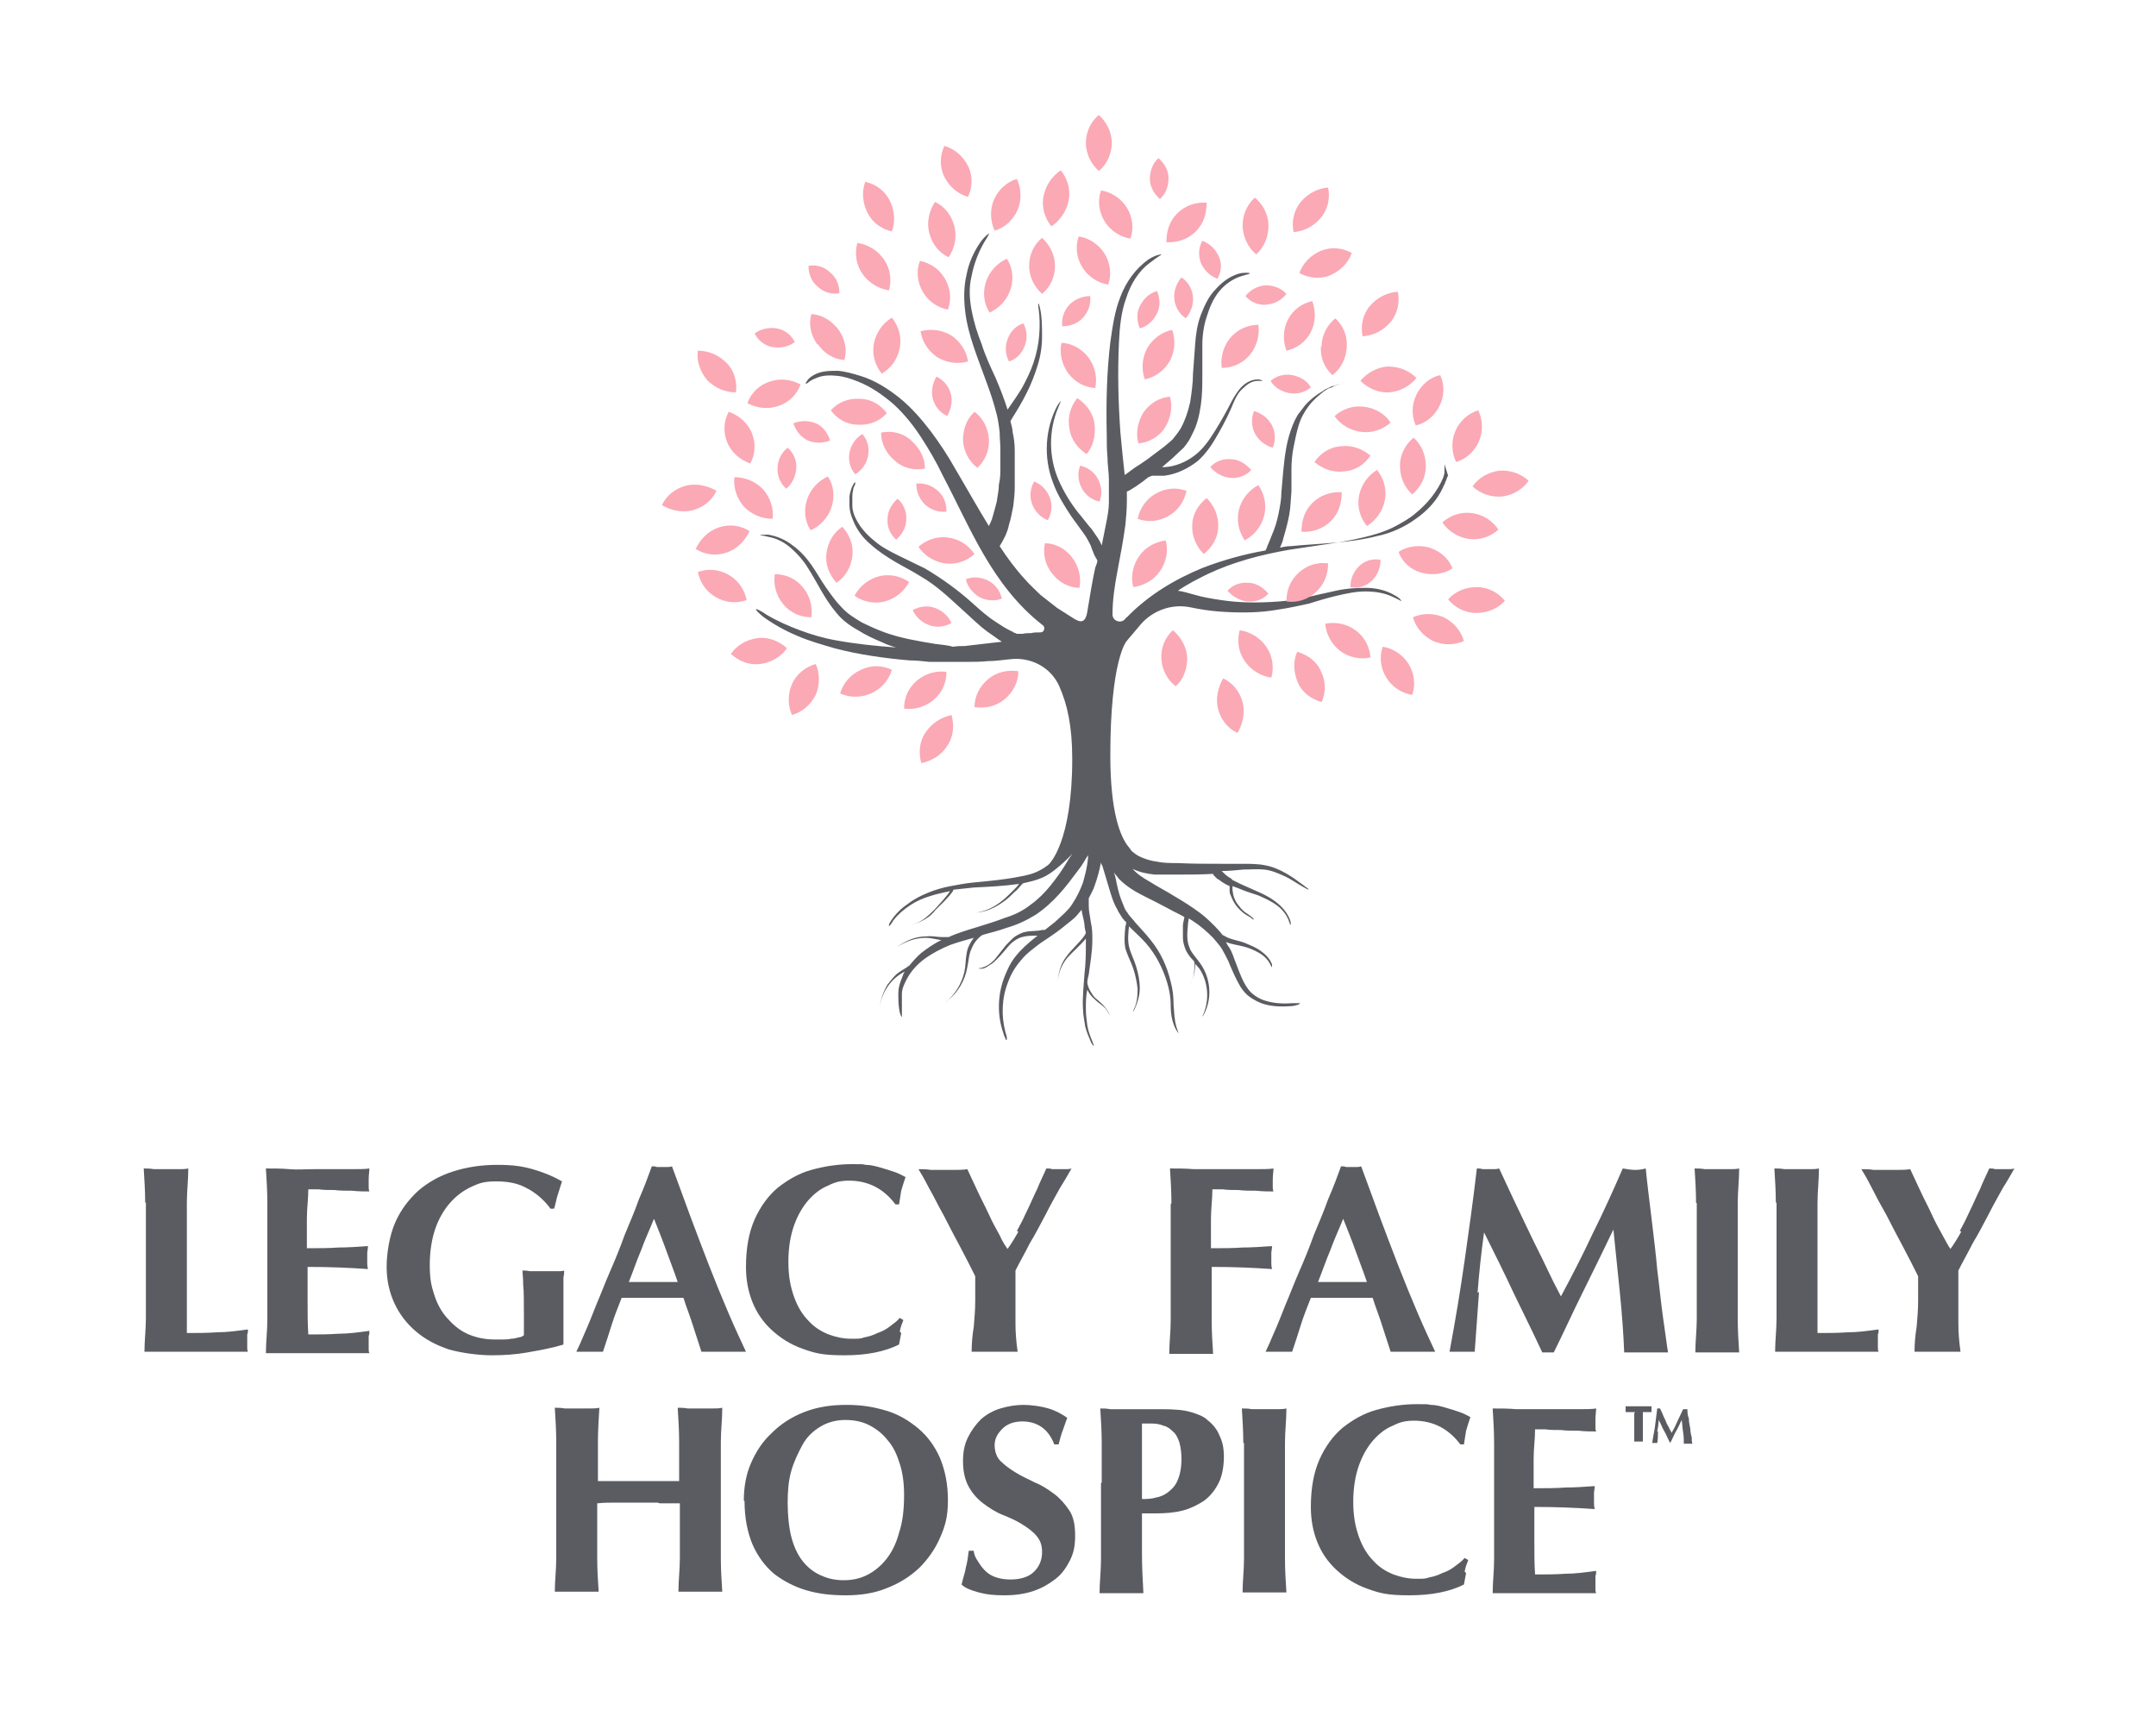 <svg xmlns="http://www.w3.org/2000/svg" id="Layer_1" data-name="Layer 1" viewBox="0 0 300 238"><defs><style>      .cls-1 {        fill: #fba9b5;      }      .cls-1, .cls-2 {        stroke-width: 0px;      }      .cls-2 {        fill: #5a5c61;      }    </style></defs><path class="cls-2" d="M201.5,66.2s-.1.1-.2.4c0,.1-.1.3-.2.5,0,.2-.2.4-.3.7-.8,1.8-2.2,3.3-3.8,4.4-.8.6-1.7,1.1-2.6,1.5-.9.4-1.8.7-2.8.9-3.9,1-7.9,1-12,1.4-.5,0-1,.1-1.5.2.2-.4.4-.9.5-1.4.3-1,.6-2.1.8-3.2.2-1.1.2-2.2.3-3.2,0-1.1,0-2.1,0-3.1,0-1,.1-2.1.3-3.1.2-1,.4-2,.7-3,.3-1,.8-1.9,1.4-2.7.6-.8,1.4-1.5,2.2-2.1.2-.1.4-.3.7-.4.2,0,.5-.2.7-.3.5-.2,1-.3,1.5-.3.1,0,.3,0,.4,0,.1,0,.2,0,.3,0,.2,0,.2,0,.2,0s0,0-.2,0c0,0-.2,0-.3,0-.1,0-.3,0-.4,0-.5,0-1.1.1-1.6.3-.3,0-.5.2-.8.3-.2.1-.5.2-.7.4-.9.5-1.8,1.2-2.5,2-.3.4-.7.9-1,1.3-.3.5-.5.9-.7,1.4-.4,1-.7,2-.9,3.1-.4,2.1-.5,4.3-.7,6.3,0,1-.2,2-.4,3-.2,1-.5,2-.9,2.9-.3.8-.4,1-.7,1.7,0,.2-.2.4-.2.5-2.9.5-5.8,1.3-8.7,2.4-3.9,1.6-7.6,3.8-10.6,6.9-.1,0-.2.2-.3.3-.6.6-1.7.2-1.7-.7h0c0-2,.3-4,.7-6.1.4-2.1.8-4.2,1.1-6.4.1-1.1.2-2.2.2-3.3,0-.5,0-.9,0-1.3.4-.1,1.9-1.1,3-2l.5-.2c0,0,.2,0,.2,0,.4,0,1,0,1.5,0,1.7-.2,3.3-1,4.6-2,.6-.5,1.2-1.2,1.7-1.9.5-.7.9-1.4,1.3-2.1.8-1.4,1.5-2.8,2.1-4.3.3-.7.7-1.4,1.3-1.9.5-.5,1.2-1,2-1,.5,0,.7,0,.7,0,0,0-.2-.2-.7-.2-.8,0-1.6.4-2.2,1-.6.6-1,1.3-1.4,2-.7,1.4-1.5,2.8-2.3,4.1-.8,1.3-1.7,2.6-2.9,3.5-1.2.9-2.6,1.5-4.1,1.6-.1,0-.3,0-.4,0,.5-.4.9-.8,1.4-1.2.5-.5,1.1-1,1.6-1.5.5-.6.9-1.2,1.2-1.9.7-1.3,1-2.7,1.2-4.1.2-1.4.2-2.8.2-4.2,0-1.4,0-2.7,0-4.1,0-1.3.2-2.7.6-3.9.4-1.3.9-2.5,1.7-3.5.8-1,1.9-1.8,3.2-2.2.7-.2,1.2-.3,1.1-.4,0,0-.4-.1-1.2,0-1.4.3-2.6,1.2-3.5,2.2-1,1-1.6,2.3-2.1,3.6-.5,1.3-.7,2.7-.8,4.1-.1,1.4-.2,2.7-.3,4.1,0,1.3-.2,2.7-.4,4-.3,1.3-.7,2.5-1.3,3.6-.3.5-.7,1-1.1,1.5-.4.4-.9.8-1.4,1.2-.5.4-1.1.8-1.6,1.2-.5.4-1.1.8-1.7,1.2-.7.4-1.4,1-2,1.4-.1-1-.2-1.9-.3-2.8-.1-1-.2-2.1-.3-3.1-.3-4.2-.4-8.4-.2-12.6.1-2.1.3-4.2,1-6.1.6-1.9,1.7-3.8,3.4-5,1-.8,1.5-1,1.5-1.1,0,0-.7,0-1.8.7-1.8,1.3-3.1,3.1-3.9,5.2-.8,2-1.1,4.2-1.4,6.3-.5,4.2-.6,8.5-.5,12.8,0,1.1,0,2.1.1,3.2,0,1.1.2,2.1.2,3.2,0,1,0,2.1,0,3.1,0,1-.2,2-.4,3-.2,1-.4,2-.6,3h0c-.2-.5-.5-1-.8-1.4-.3-.4-.5-.8-.8-1.1-.6-.7-1.1-1.4-1.7-2.1-1.1-1.4-2-2.9-2.7-4.5-1.4-3.2-1.4-7,0-10.2.2-.5.3-.7.3-.8,0,0-.2.2-.5.7-1.7,3.2-1.9,7.2-.6,10.6.6,1.7,1.6,3.3,2.6,4.8.5.7,1.1,1.5,1.6,2.2.3.4.5.7.7,1.1.2.4.4.7.5,1.1.2.5.4,1.1.7,1.5,0,0,0,.1.1.2,0,.3-.2.7-.3,1-.3,1.3-.8,4.2-1.1,6.1s-1.2,1.4-2,.9-1.7-1.1-2.2-1.4c-.8-.6-1.5-1.2-2.3-1.8-.7-.7-1.4-1.3-2.1-2.1-1.3-1.4-2.5-3-3.6-4.7.5-.8,1.1-1.9,1.3-3,.3-.9.4-1.7.6-2.6.1-.9.2-1.7.2-2.6,0-.9,0-1.7,0-2.6,0-.8,0-1.7,0-2.5,0-.9-.1-1.7-.3-2.6,0-.5-.2-1-.3-1.5.1-.2.2-.3.3-.5.7-1.1,1.4-2.3,2-3.5.6-1.2,1.1-2.5,1.5-3.8.4-1.3.6-2.6.6-4,0-1.3,0-2.7-.3-4-.2-.8-.3-.7-.2,0,.2,1.3.2,2.6.1,3.9-.1,1.3-.4,2.6-.8,3.8-.4,1.2-1,2.4-1.6,3.5-.6,1-1.3,2-2,3-.5-1.6-1.1-3.1-1.7-4.5-.7-1.5-1.4-3-1.9-4.6-.6-1.5-1.1-3.1-1.4-4.7-.3-1.6-.4-3.2,0-4.8.3-1.6.9-3.2,1.7-4.6.5-.8.8-1.3.7-1.3,0,0-.5.3-1.1,1.1-1,1.4-1.7,3-2,4.6-.4,1.7-.4,3.4-.2,5.1.4,3.4,1.8,6.6,2.9,9.7.6,1.6,1.1,3.1,1.5,4.7.2.8.3,1.6.4,2.4,0,.8.1,1.6.1,2.4,0,.8,0,1.6,0,2.5,0,.8,0,1.6-.2,2.4,0,.8-.2,1.6-.3,2.4-.2.8-.4,1.5-.6,2.2-.1.4-.3.8-.5,1.2-1.6-2.6-3.1-5.3-4.7-8-1-1.8-2.2-3.6-3.4-5.2-1.3-1.7-2.7-3.3-4.3-4.6-1.6-1.3-3.5-2.5-5.5-3.1-1-.3-2-.6-3.1-.7-1.1,0-2.2,0-3.2.5-.6.3-.9.6-1.1.9-.2.3-.2.4-.2.4,0,0,.2,0,.4-.2.2-.2.6-.4,1.1-.6.9-.4,1.9-.4,2.9-.3,1,.1,1.9.4,2.9.8,1.8.7,3.5,1.9,5,3.2,1.5,1.4,2.7,2.9,3.8,4.6,1.1,1.7,2.1,3.4,3,5.3,1.9,3.6,3.6,7.4,5.7,11,2.1,3.6,4.7,7.1,8.2,9.8,0,0,0,0,0,0,.4.3.2,1-.3,1s-1,0-1.3.1c-.4,0-.8,0-1.2.1-.2,0-.4,0-.5,0,0,0-.2,0-.2,0,0,0,0,0,0,0h0s0,0,0,0h-.1s-.2-.1-.2-.1c-.1,0-.3-.1-.4-.2-.3-.1-.6-.3-.8-.4-.6-.3-1.1-.7-1.6-1-1.1-.7-2.1-1.6-3.1-2.5-1-.9-2.1-1.8-3.2-2.6-1.1-.8-2.3-1.6-3.5-2.3-1.2-.6-2.5-1.2-3.7-1.8-1.2-.6-2.4-1.2-3.4-2.1-1-.8-1.9-1.8-2.5-3-.3-.6-.5-1.2-.5-1.9,0-.3,0-.7,0-1,0-.3,0-.7.1-1,0-.4.2-.7.3-.9,0-.2,0-.3,0-.3,0,0-.1,0-.2.2-.1.2-.3.5-.4.9-.1.3-.2.7-.2,1,0,.4,0,.7,0,1.1,0,.7.2,1.4.5,2.1.5,1.3,1.4,2.5,2.5,3.4,1,.9,2.2,1.7,3.4,2.4,1.2.7,2.4,1.3,3.5,2,2.3,1.3,4.2,3.2,6.2,5,1,.9,2,1.9,3.1,2.7.6.4,1.1.8,1.7,1.2,0,0,.2.1.3.2-.9.1-1.7.2-2.6.3-.9.1-1.7.2-2.6.3-.5,0-1,0-1.6.1-.6-.2-1.7-.3-2.5-.4-2.4-.4-4.8-.8-7-1.6-1.1-.4-2.2-.9-3.2-1.4-1-.6-2-1.2-2.8-2.1-.8-.8-1.5-1.8-2.2-2.8-.7-1-1.3-2.1-2-3.1-.7-1-1.6-2-2.6-2.7-1-.8-2.2-1.3-3.4-1.5-.7,0-1.1,0-1.1.1,0,0,.4,0,1.1.2,1.2.2,2.3.8,3.2,1.6.9.8,1.7,1.7,2.3,2.7,1.3,2,2.3,4.3,4,6.3.8,1,1.9,1.8,3,2.4,1.1.7,2.2,1.2,3.4,1.7.6.3,1.2.5,1.9.7-2.8-.2-5.7-.5-8.4-1-1.7-.3-3.4-.8-5-1.4-1.6-.6-3.2-1.3-4.7-2.2-.4-.3-.8-.5-1-.6-.2-.1-.4-.2-.4-.1,0,0,0,.1.2.3.2.2.5.5.9.8,1.4,1,3,1.9,4.7,2.6,1.6.7,3.4,1.2,5.1,1.7,3.4.9,7,1.4,10.5,1.7.9,0,1.8.1,2.7.2.9,0,1.8,0,2.7,0,.9,0,1.8,0,2.7,0,.9,0,1.8,0,2.7-.1,1.2,0,2.3-.2,3.5-.3,2.8-.2,5.4,1.3,6.5,3.8s1.8,5.5,1.8,10.1c0,11.5-3.1,14.6-3.4,14.8-.4.3-.7.5-1.1.7-.9.5-1.8.7-2.9.9-2,.4-4.2.6-6.3.8-1.1.1-2.1.3-3.2.5-1.1.2-2.1.5-3.1.9-1,.4-2,.9-2.9,1.6-.9.6-1.7,1.4-2.3,2.3-.2.3-.3.5-.3.6,0,.1,0,.2,0,.2,0,0,0,0,.2-.2.1-.1.2-.3.4-.6.6-.8,1.4-1.5,2.3-2.1.9-.6,1.8-1,2.8-1.3.9-.3,1.9-.5,2.8-.7-.6.9-1.4,1.7-2.1,2.5-.4.4-.8.8-1.3,1.2-.5.4-1,.7-1.5.8-.3,0-.3.1,0,0,.6-.1,1.1-.4,1.6-.7.5-.3.9-.7,1.3-1.2.8-.8,1.7-1.6,2.4-2.6,0,0,0-.1.1-.2.9-.1,1.8-.2,2.8-.3,2.1-.1,4.2-.2,6.3-.5-.2.3-.5.6-.8.9-.5.5-1,1-1.5,1.4-1.1.9-2.3,1.5-3.7,1.7-.4,0-.4,0,0,0,1.4-.1,2.7-.7,3.8-1.5.6-.4,1.1-.9,1.6-1.4.3-.2.5-.5.7-.7.2-.2.3-.4.5-.5.9-.2,1.8-.4,2.7-.8,1.1-.5,2-1.3,2.8-2,.4-.4.9-.8,1.3-1.3-.2.4-.5.7-.7,1.1-.7,1.2-1.5,2.3-2.3,3.3-.8,1-1.8,2-2.8,2.7-1,.8-2.2,1.4-3.5,1.8-1.3.5-2.6.9-3.9,1.3-1.3.4-2.7.8-4,1.4,0,0,0,0,0,0-.3,0-.6,0-.9,0-.7,0-1.4-.2-2.2-.1-1.5,0-2.9.6-4.1,1.5-.3.3-.3.3,0,0,1.2-.8,2.6-1.3,4-1.3.7,0,1.4.2,2.1.3,0,0,0,0,.1,0-1,.5-1.9,1.1-2.8,1.8-.6.5-1.2,1.2-1.7,1.8-.1,0-.2.1-.3.2-.5.3-1,.6-1.5,1-.4.4-.8.9-1.2,1.4-.6,1-1,2.2-1.1,3.4,0,.4,0,.3,0,0,.2-2.2,1.5-4.2,3.5-5.2-.2.3-.3.6-.4.9-.3.7-.5,1.4-.5,2.1,0,.7,0,1.4.1,2.1.1.8.3,1.2.4,1.2,0,0,0-.4,0-1.2,0-.7,0-1.4,0-2,0-.7.3-1.3.6-1.9.6-1.2,1.5-2.2,2.6-3,1.1-.8,2.3-1.4,3.5-1.9,1.1-.4,2.2-.7,3.3-1-.3.4-.6.9-.8,1.4-.3.9-.3,1.8-.4,2.7-.2,1.7-1.1,3.4-2.4,4.6-.4.3-.4.4,0,0,1.4-1.1,2.4-2.8,2.7-4.6.2-.9.2-1.8.6-2.6.3-.8.9-1.5,1.5-1.9,1.1-.3,2.3-.6,3.4-1,1.4-.4,2.7-1,4-1.8,1.2-.8,2.3-1.8,3.3-2.9,1-1.1,1.8-2.2,2.7-3.4.5-.6.9-1.4,1.3-2,0,.1,0,.3,0,.4-.1,1.2-.4,2.3-.7,3.4-.4,1.1-.9,2.1-1.5,3-.3.5-.7.9-1.1,1.3-.4.4-.9.8-1.3,1.2-.5.4-.9.7-1.4,1.1h0s-.1,0-.3,0c-.2,0-.4.1-.6.1-.8.1-1.6,0-2.5.4-.4.2-.8.4-1.1.7-.3.3-.6.6-.9.9-.5.6-1,1.3-1.5,1.9-.5.6-1.2,1.1-2,1.3-.2,0-.3,0-.3.1,0,0,.1,0,.4,0,.4,0,.8-.3,1.1-.5.4-.2.7-.5,1-.8.6-.6,1.1-1.2,1.6-1.8.5-.6,1.2-1.1,1.9-1.3.7-.2,1.4-.2,2.2-.2-.1,0-.2.2-.4.3-1,.8-1.9,1.6-2.7,2.6-.8,1-1.3,2.2-1.7,3.3-.8,2.4-.8,5,0,7.3.1.4.2.6.3.8,0,.2.1.2.2.2,0,0,0-.1,0-.3,0-.2-.1-.4-.2-.8-.6-2.3-.5-4.8.4-7,.4-1.1,1-2.1,1.8-3,.7-.9,1.7-1.6,2.6-2.3,1-.7,2-1.3,3-2.1.5-.4,1-.8,1.5-1.2.5-.4.9-.9,1.3-1.4,0,0,0,0,0,0,.1.7.3,1.3.4,2,0,.4.1.8.2,1.2-.1.2,0,.1-.2.4-.7,1-1.7,1.8-2.5,2.9-.8,1-1.2,2.4-1.2,3.7,0,.4,0,.4,0,0,0-1.3.5-2.5,1.3-3.5.8-.9,1.8-1.7,2.6-2.7,0,.1,0,.2,0,.3,0,1.5,0,3.1-.2,4.7-.1,1.6-.3,3.2-.2,4.8,0,.8.2,1.6.3,2.4.2.8.5,1.5.8,2.2.2.4.4.6.4.6,0,0,0-.2-.2-.7-.3-.7-.6-1.5-.7-2.2-.1-.8-.2-1.5-.2-2.3,0-.9,0-1.8.2-2.7.1.3.3.5.4.7.3.4.7.7,1,1,.4.3.8.6,1.1.9.3.4.6.8.6,1.2,0,.3,0,.3,0,0,0-.5-.3-.9-.6-1.3-.3-.4-.7-.7-1-1-.4-.3-.7-.6-.9-1-.3-.4-.5-.9-.6-1.4h0c0-.4.1-.8.2-1.2.2-1.6.5-3.1.5-4.8,0-.8,0-1.6-.2-2.4-.1-.8-.3-1.6-.3-2.3,0-.4,0-.8,0-1.1.3-.6.6-1.1.8-1.7.4-1.1.7-2.2.9-3.3,0,.2.1.3.2.5.3,1,.6,2,.9,3,.3,1,.6,2.1,1.2,3.1.1.3.3.5.4.7.1.2.3.5.5.7,0,.1.2.2.3.3,0,.2,0,.4-.1.6-.1,1-.2,2.1,0,3.1.3,1,.8,1.9,1.1,2.8.3.9.5,1.9.6,2.8,0,1-.1,2-.5,2.8-.2.5-.2.6.1,0,.4-.9.7-1.9.7-2.9,0-1-.2-2-.5-3-.3-1-.8-1.9-1-2.8-.2-.9-.1-1.9,0-2.8,0,0,0,0,0,0,0,0,.1.1.2.2.8.8,1.5,1.4,2.2,2.2,1.3,1.5,2.3,3.4,2.9,5.4.3,1,.5,2,.5,3.1,0,1,.1,2.1.6,3.2.3.6.5.8.5.8,0,0-.1-.3-.3-.9-.3-1-.3-2-.4-3.1,0-1.1-.1-2.1-.4-3.2-.5-2.1-1.4-4.1-2.8-5.8-.7-.9-1.4-1.6-2.1-2.4-.3-.4-.7-.8-1-1.2-.1-.2-.3-.4-.4-.6-.1-.2-.2-.4-.3-.7-.4-.9-.7-1.9-.9-2.9-.1-.5-.2-1.1-.4-1.6.2.3.5.6.7.9,1.1,1.1,2.3,1.8,3.5,2.4,1.2.6,2.4,1.2,3.5,1.8.7.4,1.4.7,2.1,1.1,0,.3-.2.8-.2,1.2,0,.6,0,1.2,0,1.7,0,.6.2,1.2.4,1.7.3.6.6,1,1,1.4,0,0,.2.2.2.3,0,1.1,0,2.2-.6,3.2,0,.2,0,.2,0,0,.5-.9.7-1.9.7-3,.2.2.4.5.6.7,1.2,1.8,1.4,4.2.6,6.2-.3.6-.2.6.1,0,1-2,.9-4.5-.3-6.5-.3-.5-.7-1-1.1-1.5,0,0,0,0,0,0h0c-.3-.4-.6-.8-.7-1.2-.4-.9-.3-2-.2-3.1,0-.3.1-.6.1-.9.2.1.3.2.5.3,1.1.7,2,1.5,2.9,2.4.4.5.8.9,1.2,1.5.3.5.6,1.1.9,1.7.5,1.2,1,2.4,1.7,3.6.4.6.8,1.1,1.4,1.5.6.4,1.2.7,1.8.9,1.3.4,2.7.4,4,.3.8-.1,1.1-.3,1.1-.4,0,0-.4,0-1.2,0-1.3.1-2.6,0-3.8-.4-.6-.2-1.1-.5-1.6-.9-.5-.4-.8-.9-1.1-1.4-.6-1.1-1-2.3-1.5-3.6-.2-.6-.5-1.3-.9-1.8,0-.1-.2-.3-.2-.4.8.3,1.6.4,2.4.6.8.2,1.5.5,2.2.9.7.4,1.3,1,1.6,1.7.1.2.2.3.2.3,0,0,0-.1,0-.4-.3-.8-.9-1.4-1.6-1.9-.7-.5-1.5-.8-2.2-1.1-.8-.3-1.6-.4-2.3-.7-.3-.1-.5-.3-.8-.4,0-.1-.2-.2-.3-.4-.9-1-1.9-2-3-2.8-1.1-.8-2.2-1.5-3.4-2.2-1.1-.7-2.3-1.3-3.4-2-.9-.5-1.8-1.1-2.4-1.8,1,.5,2.1.7,3.1.8,1.1,0,2,0,3.1,0,1.7,0,3.3,0,5-.1,0,0,0,.1.1.2.2.2.4.5.7.6.5.4,1,.7,1.5.9,0,.2,0,.5,0,.7,0,.3.1.5.2.7.2.5.4.9.7,1.3.3.4.7.8,1.1,1.1.4.3.9.5,1.2.8.1,0,.2.1.2.1,0,0,0,0-.1-.2-.4-.4-.8-.6-1.2-.9-.4-.3-.7-.7-1-1.1-.3-.4-.5-.9-.6-1.3,0-.2-.1-.5-.1-.7,0-.2,0-.3,0-.5.3.1.5.2.8.3.9.4,1.9.7,2.8,1,.9.4,1.8.8,2.6,1.4.8.6,1.4,1.4,1.7,2.3.1.3.1.4.2.4,0,0,0-.2,0-.4-.3-1-.9-1.8-1.7-2.5-.8-.7-1.7-1.2-2.6-1.6-.9-.4-1.8-.8-2.7-1.2-.4-.2-.8-.4-1.2-.6,0,0,0-.1,0-.1h0c-.4-.2-.8-.5-1.1-.8,0,0-.2-.2-.3-.3,0,0,0,0,0,0,1,0,2-.1,3-.2,1,0,2-.1,2.9,0,1,.1,1.9.5,2.8.9.9.4,1.7,1,2.6,1.5,1,.6,1.1.5.1-.2-.8-.6-1.6-1.2-2.5-1.7-.9-.5-1.8-.9-2.9-1.1-1-.2-2.1-.2-3.1-.2-1,0-2,0-3,0-2,0-4,0-6-.1-1,0-2,0-2.9-.2-.9-.1-1.8-.4-2.6-.8-.3-.2-.5-.3-.7-.5h0c-.2-.1-.3-.3-.4-.4,0-.1-.2-.2-.2-.3,0,0,0,0,0,0,0,0,0,0-.1-.1,0,0,0,0,0,0-1.1-1.4-2.5-4.7-2.5-12.7,0-13.1,2.2-15.8,2.2-15.8h0s0,0,0,0c.3-.4,1.2-1.4,2.1-2.5,1.7-1.9,4.3-2.8,6.8-2.3s0,0,0,0c1.4.3,2.8.5,4.1.6,2.8.2,5.6.2,8.3-.3,1.4-.2,2.7-.5,4.1-.8,1.3-.4,2.6-.8,3.9-1.1,1.3-.3,2.6-.6,4-.6,1.3,0,2.7.2,3.9.8.7.3,1.1.6,1.1.5,0,0-.2-.4-1-.8-1.2-.7-2.6-1-4-1-1.4,0-2.8.1-4.1.4-1.4.3-2.7.6-4,.9-1.3.3-2.6.5-4,.6-2.7.2-5.4.2-8-.2-1.3-.2-2.6-.4-3.9-.8-.7-.2-1.4-.4-2.1-.5,1.3-.9,2.7-1.6,4.1-2.3,3.6-1.7,7.4-2.7,11.4-3.4,2-.3,4-.6,6-.9,2-.3,4.1-.7,6.1-1.3,1-.3,2-.7,2.9-1.2.9-.5,1.8-1,2.6-1.7,1.6-1.3,3-3,3.8-4.9.1-.3.2-.6.2-.8,0-.2,0-.4,0-.6,0-.3,0-.5,0-.5Z"></path><g><path class="cls-1" d="M131.8,103.8c-.8,1.3-2.2,2.1-3.6,2.4-.4-1.4-.3-3,.6-4.3s2.2-2.1,3.6-2.4c.4,1.4.3,3-.6,4.3"></path><path class="cls-1" d="M139.8,97.3c-1.2,1-2.7,1.3-4.2,1.1,0-1.5.7-2.9,1.9-3.9,1.2-1,2.7-1.3,4.2-1.1,0,1.5-.7,2.9-1.9,3.9"></path><path class="cls-1" d="M121.2,96.5c-1.4.6-3,.6-4.3,0,.4-1.4,1.4-2.6,2.9-3.3s3-.6,4.3,0c-.4,1.4-1.4,2.6-2.9,3.3"></path><path class="cls-1" d="M129.9,97.4c-1.2,1-2.7,1.4-4.1,1.2,0-1.5.6-2.9,1.8-3.9s2.7-1.4,4.1-1.2c0,1.5-.6,2.9-1.8,3.9"></path><path class="cls-1" d="M113.5,96.7c-.7,1.4-1.9,2.4-3.3,2.8-.6-1.3-.6-2.9,0-4.3s1.9-2.4,3.3-2.8c.6,1.3.6,2.9,0,4.3"></path><path class="cls-1" d="M105.8,92.4c-1.6.2-3-.4-4.1-1.4.8-1.2,2.2-2,3.7-2.2s3,.4,4.1,1.4c-.8,1.2-2.2,2-3.7,2.2"></path><path class="cls-1" d="M99.6,83.1c-1.4-.8-2.2-2.1-2.5-3.5,1.4-.5,2.9-.4,4.3.4s2.2,2.1,2.5,3.5c-1.4.5-2.9.4-4.3-.4"></path><path class="cls-1" d="M109,84.1c-1-1.2-1.4-2.7-1.2-4.2,1.5,0,2.9.6,3.9,1.8s1.4,2.7,1.2,4.2c-1.5,0-2.9-.6-3.9-1.8"></path><path class="cls-1" d="M115,77c.2-1.6,1-2.9,2.2-3.7,1,1.1,1.6,2.5,1.4,4.1-.2,1.6-1,2.9-2.2,3.7-1-1.1-1.6-2.5-1.4-4.1"></path><path class="cls-1" d="M122.3,80.2c1.5-.4,3.1,0,4.2.8-.7,1.3-1.9,2.3-3.4,2.7s-3.1,0-4.2-.8c.7-1.3,1.9-2.3,3.4-2.7"></path><path class="cls-1" d="M131.9,74.8c1.6.2,2.9,1.1,3.7,2.3-1.1,1-2.6,1.5-4.1,1.3s-2.9-1.1-3.7-2.3c1.1-1,2.6-1.5,4.1-1.3"></path><path class="cls-1" d="M96.4,71c-1.5.4-3.1,0-4.3-.7.6-1.3,1.8-2.3,3.3-2.7s3.1,0,4.3.7c-.6,1.3-1.8,2.3-3.3,2.7"></path><path class="cls-1" d="M101.1,76.9c-1.5.5-3,.3-4.3-.5.6-1.3,1.7-2.5,3.2-3s3-.3,4.3.5c-.6,1.3-1.7,2.5-3.2,3"></path><path class="cls-1" d="M103.5,70.5c-1-1.2-1.5-2.7-1.3-4.1,1.5,0,2.9.6,4,1.7,1,1.2,1.5,2.7,1.3,4.1-1.5,0-2.9-.6-4-1.7"></path><path class="cls-1" d="M112.3,69.5c.5-1.5,1.6-2.6,2.9-3.2.8,1.2,1,2.8.5,4.3s-1.6,2.6-2.9,3.2c-.8-1.2-1-2.8-.5-4.3"></path><path class="cls-1" d="M98.4,52.9c-1-1.2-1.5-2.7-1.3-4.1,1.5,0,2.9.6,4,1.7s1.5,2.7,1.3,4.1c-1.5,0-2.9-.6-4-1.7"></path><path class="cls-1" d="M108.3,56.5c-1.5.5-3,.3-4.3-.4.5-1.4,1.6-2.5,3.1-3s3-.3,4.3.4c-.5,1.4-1.6,2.5-3.1,3"></path><path class="cls-1" d="M119.4,59.1c-1.6,0-2.9-.8-3.8-2,1-1.1,2.4-1.7,4-1.6,1.6,0,2.9.8,3.8,2-1,1.1-2.4,1.7-4,1.6"></path><path class="cls-1" d="M124.5,64.1c-1.2-1-1.9-2.4-1.9-3.9,1.4-.3,3,0,4.2,1.1s1.9,2.4,1.9,3.9c-1.4.3-3,0-4.2-1.1"></path><path class="cls-1" d="M121.6,47.8c.3-1.5,1.2-2.8,2.5-3.6.9,1.1,1.4,2.6,1.1,4.2s-1.2,2.8-2.5,3.6c-.9-1.1-1.4-2.6-1.1-4.2"></path><path class="cls-1" d="M130.4,49.7c-1.3-.9-2.1-2.2-2.3-3.6,1.4-.4,3-.2,4.3.6,1.3.9,2.1,2.2,2.3,3.6-1.4.4-3,.2-4.3-.6"></path><path class="cls-1" d="M120,38.1c-.9-1.3-1.1-2.9-.7-4.3,1.4.2,2.8,1,3.7,2.3s1.1,2.9.7,4.3c-1.4-.2-2.8-1-3.7-2.3"></path><path class="cls-1" d="M120.7,29.6c-.7-1.4-.8-3-.3-4.3,1.4.3,2.7,1.2,3.4,2.6s.8,3,.3,4.3c-1.4-.3-2.7-1.2-3.4-2.6"></path><path class="cls-1" d="M131.4,24.6c-.7-1.4-.6-3,0-4.3,1.4.4,2.6,1.4,3.3,2.8s.6,3,0,4.3c-1.4-.4-2.6-1.4-3.3-2.8"></path><path class="cls-1" d="M129.3,32.4c-.4-1.5,0-3.1.8-4.3,1.3.6,2.3,1.8,2.7,3.4s0,3.1-.8,4.3c-1.3-.6-2.3-1.8-2.7-3.4"></path><path class="cls-1" d="M128.4,40.6c-.8-1.4-.9-2.9-.4-4.3,1.4.3,2.7,1.1,3.5,2.5.8,1.4.9,2.9.4,4.3-1.4-.3-2.7-1.1-3.5-2.5"></path><path class="cls-1" d="M138.3,27.8c.6-1.4,1.8-2.5,3.2-2.9.6,1.3.7,2.9.1,4.3s-1.8,2.5-3.2,2.9c-.6-1.3-.7-2.9-.1-4.3"></path><path class="cls-1" d="M145.2,27.3c.3-1.5,1.2-2.8,2.4-3.6.9,1.1,1.4,2.6,1.1,4.2-.3,1.5-1.2,2.8-2.4,3.6-.9-1.1-1.4-2.6-1.1-4.2"></path><path class="cls-1" d="M151.1,19.9c0-1.6.7-3,1.8-3.9,1.1,1,1.8,2.4,1.8,3.9s-.7,3-1.8,3.9c-1.1-1-1.8-2.4-1.8-3.9"></path><path class="cls-1" d="M153.7,30.8c-.8-1.3-1-2.9-.5-4.3,1.4.2,2.8,1.1,3.6,2.4.8,1.3,1,2.9.5,4.3-1.4-.2-2.8-1.1-3.6-2.4"></path><path class="cls-1" d="M163.8,29.7c1.1-1.1,2.6-1.6,4.1-1.5,0,1.5-.4,2.9-1.5,4s-2.6,1.6-4.1,1.5c0-1.5.4-2.9,1.5-4"></path><path class="cls-1" d="M150.6,37.2c-.8-1.3-1-2.9-.5-4.3,1.4.2,2.8,1.1,3.6,2.4.8,1.3,1,2.9.5,4.3-1.4-.2-2.8-1.1-3.6-2.4"></path><path class="cls-1" d="M148.6,51.9c-.9-1.3-1.2-2.8-.9-4.2,1.5.1,2.8.8,3.8,2.1.9,1.3,1.2,2.8.9,4.2-1.5-.1-2.8-.8-3.8-2.1"></path><path class="cls-1" d="M159.1,57.4c.9-1.3,2.3-2.1,3.7-2.2.4,1.4.1,3-.7,4.3s-2.3,2.1-3.7,2.2c-.4-1.4-.1-3,.7-4.3"></path><path class="cls-1" d="M159.6,48.5c.8-1.4,2.1-2.3,3.5-2.6.5,1.4.4,2.9-.3,4.3-.8,1.4-2.1,2.3-3.5,2.6-.5-1.4-.4-2.9.3-4.3"></path><path class="cls-1" d="M172.9,31.5c0-1.6.6-3,1.7-4,1.1.9,1.9,2.3,1.9,3.9s-.6,3-1.7,4c-1.1-.9-1.8-2.3-1.9-3.9"></path><path class="cls-1" d="M181,28.1c1-1.2,2.4-1.9,3.8-2,.3,1.4,0,3-1,4.2s-2.4,1.9-3.8,2c-.3-1.4,0-3,1-4.2"></path><path class="cls-1" d="M183.8,34.9c1.5-.6,3-.4,4.3.3-.5,1.4-1.6,2.5-3,3.1s-3,.4-4.3-.3c.5-1.4,1.6-2.5,3-3.1"></path><path class="cls-1" d="M171.2,47c1-1.2,2.5-1.8,3.9-1.8.2,1.4-.2,3-1.2,4.2-1,1.2-2.5,1.8-3.9,1.8-.2-1.4.2-3,1.2-4.2"></path><path class="cls-1" d="M179.2,44.5c.7-1.4,2-2.3,3.4-2.6.5,1.4.5,2.9-.2,4.3s-2,2.3-3.4,2.6c-.5-1.4-.5-2.9.2-4.3"></path><path class="cls-1" d="M183.9,48.2c0-1.6.8-3,1.9-3.9,1.1,1,1.7,2.4,1.6,4s-.8,3-2,3.9c-1.1-1-1.7-2.4-1.6-4"></path><path class="cls-1" d="M190.6,42.6c1-1.2,2.4-1.9,3.9-2,.3,1.4,0,3-1,4.2s-2.4,1.9-3.9,2c-.3-1.4,0-3,1-4.2"></path><path class="cls-1" d="M193.1,51c1.6,0,3,.6,4,1.6-.9,1.1-2.3,1.9-3.8,2s-3-.6-4-1.6c.9-1.1,2.3-1.9,3.8-2"></path><path class="cls-1" d="M197.1,54.9c.7-1.4,1.9-2.4,3.3-2.7.6,1.3.6,2.9-.1,4.3s-1.9,2.4-3.3,2.7c-.6-1.3-.6-2.9.1-4.3"></path><path class="cls-1" d="M189.8,56.6c1.6.2,2.9,1,3.7,2.2-1.1,1-2.6,1.5-4.1,1.3s-2.9-1-3.7-2.2c1.1-1,2.6-1.5,4.1-1.3"></path><path class="cls-1" d="M186.6,62.1c1.6-.2,3,.4,4.1,1.3-.8,1.2-2.1,2.1-3.7,2.2-1.6.2-3-.4-4.1-1.3.8-1.2,2.1-2.1,3.7-2.2"></path><path class="cls-1" d="M182.6,70c1.1-1.1,2.6-1.6,4.1-1.5,0,1.5-.4,2.9-1.5,4-1.1,1.1-2.6,1.6-4.1,1.5,0-1.5.4-2.9,1.5-4"></path><path class="cls-1" d="M189.1,69c.3-1.5,1.2-2.8,2.5-3.6.9,1.1,1.4,2.6,1.1,4.2-.3,1.5-1.2,2.8-2.5,3.6-.9-1.1-1.4-2.6-1.1-4.2"></path><path class="cls-1" d="M194.8,64.8c0-1.6.8-3,1.9-3.9,1.1,1,1.7,2.4,1.7,4,0,1.6-.8,3-1.9,3.9-1.1-1-1.7-2.4-1.7-4"></path><path class="cls-1" d="M202.5,60c.6-1.4,1.8-2.5,3.2-2.9.6,1.3.7,2.9.1,4.3-.6,1.4-1.8,2.5-3.2,2.9-.6-1.3-.7-2.9-.1-4.3"></path><path class="cls-1" d="M208.6,65.5c1.6-.1,3,.4,4.1,1.4-.8,1.2-2.2,2-3.7,2.2-1.6.1-3-.4-4.1-1.4.8-1.2,2.2-2,3.7-2.2"></path><path class="cls-1" d="M204.8,71.4c1.6.2,2.9,1.1,3.7,2.3-1.1,1-2.6,1.5-4.1,1.3s-2.9-1.1-3.7-2.3c1.1-1,2.6-1.5,4.1-1.3"></path><path class="cls-1" d="M198.9,76.2c1.5.5,2.7,1.5,3.2,2.9-1.2.8-2.8,1-4.3.6s-2.7-1.5-3.2-2.9c1.2-.8,2.8-1,4.3-.6"></path><path class="cls-1" d="M205.5,81.7c1.6,0,3,.8,3.9,1.9-1,1.1-2.4,1.7-4,1.7-1.6,0-3-.8-3.9-1.9,1-1.1,2.4-1.7,4-1.7"></path><path class="cls-1" d="M200.9,85.9c1.4.7,2.4,1.9,2.8,3.3-1.3.6-2.9.6-4.3,0-1.4-.7-2.4-1.9-2.8-3.3,1.3-.6,2.9-.6,4.3,0"></path><path class="cls-1" d="M196,92.4c.8,1.3,1,2.9.5,4.3-1.4-.2-2.8-1.1-3.6-2.4-.8-1.3-1-2.9-.5-4.3,1.4.2,2.8,1.1,3.6,2.4"></path><path class="cls-1" d="M188.6,87.7c1.3.9,2,2.4,2.1,3.8-1.4.3-3,0-4.2-.9s-2-2.4-2.1-3.8c1.4-.3,3,0,4.2.9"></path><path class="cls-1" d="M183.8,93.4c.7,1.4.7,3,.1,4.3-1.4-.4-2.7-1.3-3.3-2.7s-.7-3-.1-4.3c1.4.4,2.7,1.3,3.3,2.7"></path><path class="cls-1" d="M176.2,90c.9,1.3,1.1,2.9.7,4.3-1.4-.2-2.8-1-3.7-2.3s-1.1-2.9-.7-4.3c1.4.2,2.8,1,3.7,2.3"></path><path class="cls-1" d="M172.9,97.7c.4,1.5,0,3.1-.7,4.3-1.3-.6-2.3-1.8-2.7-3.3-.4-1.5,0-3.1.7-4.3,1.3.6,2.3,1.8,2.7,3.3"></path><path class="cls-1" d="M165.2,91.5c0,1.6-.5,3-1.6,4-1.2-.9-1.9-2.3-2-3.8s.5-3,1.6-4c1.1.9,1.9,2.3,2,3.8"></path><path class="cls-1" d="M161.4,79.5c-.9,1.3-2.3,2-3.7,2.2-.4-1.4-.1-3,.8-4.3s2.3-2,3.7-2.2c.4,1.4.1,3-.8,4.3"></path><path class="cls-1" d="M162.6,71.8c-1.4.8-2.9.9-4.3.4.3-1.4,1.1-2.7,2.5-3.5,1.4-.8,2.9-.9,4.3-.4-.3,1.4-1.1,2.7-2.5,3.5"></path><path class="cls-1" d="M175.9,71.8c-.4,1.5-1.4,2.7-2.7,3.4-.8-1.2-1.2-2.7-.8-4.3.4-1.5,1.4-2.7,2.7-3.4.8,1.2,1.2,2.7.8,4.3"></path><path class="cls-1" d="M183.1,82.4c-1.2,1.1-2.7,1.5-4.1,1.3,0-1.5.5-2.9,1.7-4s2.7-1.5,4.1-1.3c0,1.5-.5,2.9-1.7,4"></path><path class="cls-1" d="M169.5,73.3c0,1.6-.9,2.9-2,3.8-1-1-1.7-2.5-1.6-4,0-1.6.9-2.9,2-3.8,1,1,1.7,2.5,1.6,4"></path><path class="cls-1" d="M148.8,59.6c-.3-1.6.2-3.1,1.1-4.2,1.2.8,2.2,2,2.4,3.6s-.2,3.1-1.1,4.2c-1.2-.8-2.2-2-2.4-3.6"></path><path class="cls-1" d="M146.4,79.8c-1-1.2-1.3-2.8-1-4.2,1.5,0,2.9.8,3.8,2s1.3,2.8,1,4.2c-1.5,0-2.9-.8-3.8-2"></path><path class="cls-1" d="M137.2,39.2c.5-1.5,1.6-2.6,2.9-3.2.8,1.2,1,2.8.5,4.3-.5,1.5-1.6,2.6-2.9,3.2-.8-1.2-1-2.8-.5-4.3"></path><path class="cls-1" d="M143.2,37c0-1.6.7-3,1.8-3.9,1.1,1,1.8,2.4,1.8,3.9,0,1.6-.7,3-1.8,3.9-1.1-1-1.8-2.4-1.8-3.9"></path><path class="cls-1" d="M134,61.3c0-1.6.5-3,1.6-4,1.2.9,1.9,2.3,2,3.8s-.5,3-1.6,4c-1.2-.9-1.9-2.3-2-3.8"></path><path class="cls-1" d="M113.7,47.9c-.9-1.3-1.2-2.8-.8-4.2,1.5.1,2.8.9,3.8,2.2.9,1.3,1.2,2.8.8,4.2-1.5-.1-2.8-.9-3.7-2.2"></path><path class="cls-1" d="M107.5,48.3c-1.1-.2-2-.9-2.5-1.9.8-.6,2-.9,3.1-.7,1.1.2,2,.9,2.5,1.9-.8.6-1.9.9-3.1.7"></path><path class="cls-1" d="M113.8,39.9c-.9-.7-1.3-1.8-1.3-2.9,1-.2,2.2.1,3,.9.9.7,1.3,1.8,1.3,2.9-1,.2-2.2-.1-3-.9"></path><path class="cls-1" d="M129.8,55.5c-.3-1.1,0-2.2.5-3.1,1,.5,1.7,1.3,2,2.4.3,1.1,0,2.2-.5,3.1-1-.5-1.7-1.3-2-2.4"></path><path class="cls-1" d="M140.2,47.2c.4-1.1,1.2-1.9,2.2-2.2.5.9.6,2.1.2,3.1-.4,1.1-1.2,1.9-2.2,2.2-.5-.9-.6-2.1-.2-3.1"></path><path class="cls-1" d="M148.8,42.4c.8-.8,1.9-1.2,2.9-1.2.1,1.1-.2,2.1-1,3s-1.9,1.2-2.9,1.2c-.1-1.1.2-2.1,1-3"></path><path class="cls-1" d="M158.6,42.6c.5-1,1.3-1.8,2.4-2.1.4,1,.5,2.1,0,3.1s-1.3,1.8-2.4,2.1c-.4-1-.5-2.1,0-3.1"></path><path class="cls-1" d="M163.4,41.6c-.1-1.1.3-2.2,1-3,.9.6,1.5,1.6,1.6,2.7.1,1.1-.3,2.2-1,3-.9-.6-1.5-1.6-1.6-2.7"></path><path class="cls-1" d="M167.1,36.6c-.4-1.1-.3-2.2.2-3.1,1,.4,1.8,1.1,2.3,2.2s.3,2.2-.2,3.1c-1-.4-1.8-1.1-2.3-2.2"></path><path class="cls-1" d="M160,24.9c0-1.1.4-2.2,1.2-2.9.8.7,1.4,1.7,1.4,2.8,0,1.1-.4,2.2-1.2,2.9-.8-.7-1.4-1.7-1.4-2.8"></path><path class="cls-1" d="M150.5,67.9c-.5-1-.6-2.1-.2-3.1,1,.2,2,.9,2.5,1.9s.6,2.1.2,3.1c-1-.2-2-.9-2.5-1.9"></path><path class="cls-1" d="M143.6,70.1c-.4-1.1-.2-2.2.3-3.1,1,.4,1.8,1.2,2.2,2.3.4,1.1.2,2.2-.3,3.1-1-.4-1.8-1.2-2.2-2.3"></path><path class="cls-1" d="M171.3,63.9c1.1,0,2.1.7,2.8,1.5-.7.8-1.8,1.2-2.9,1.1s-2.1-.7-2.8-1.5c.7-.8,1.8-1.2,2.9-1.1"></path><path class="cls-1" d="M173.7,81.1c1.1,0,2.1.7,2.8,1.5-.7.8-1.8,1.2-2.9,1.1s-2.1-.7-2.8-1.5c.7-.8,1.8-1.2,2.9-1.1"></path><path class="cls-1" d="M189.1,78.8c.8-.8,1.9-1.1,3-.9,0,1.1-.4,2.1-1.2,2.9s-1.9,1.1-3,.9c0-1.1.4-2.1,1.2-2.9"></path><path class="cls-1" d="M177,59.2c.5,1,.5,2.2.1,3.1-1-.3-1.9-.9-2.5-2-.5-1-.5-2.2-.1-3.1,1,.3,1.9.9,2.5,2"></path><path class="cls-1" d="M179.8,52.2c1.1.2,2.1.8,2.6,1.7-.8.7-1.9,1-3,.8s-2.1-.8-2.6-1.7c.8-.7,1.9-1,3-.8"></path><path class="cls-1" d="M176.1,39.7c1.1,0,2.2.4,2.9,1.2-.6.8-1.6,1.4-2.8,1.5s-2.2-.4-2.9-1.2c.6-.8,1.6-1.4,2.8-1.5"></path><path class="cls-1" d="M112.4,61.3c-1-.5-1.7-1.4-2-2.4,1-.4,2.1-.4,3.1,0s1.7,1.4,2,2.4c-1,.4-2.1.4-3.1,0"></path><path class="cls-1" d="M108.2,65.1c0-1.1.6-2.2,1.4-2.8.8.7,1.3,1.8,1.2,2.9s-.6,2.2-1.4,2.8c-.8-.7-1.3-1.8-1.2-2.9"></path><path class="cls-1" d="M118.2,63c.2-1.1.9-2.1,1.8-2.6.7.8,1,1.9.8,3s-.9,2.1-1.8,2.6c-.7-.8-1-1.9-.8-3"></path><path class="cls-1" d="M129.3,87c-1.1-.4-1.9-1.2-2.3-2.1.9-.5,2-.7,3.1-.3s1.9,1.2,2.3,2.1c-.9.5-2,.7-3.1.3"></path><path class="cls-1" d="M123.5,72.2c0-1.1.6-2.1,1.4-2.8.8.7,1.3,1.8,1.2,2.9,0,1.1-.6,2.1-1.4,2.8-.8-.7-1.3-1.8-1.2-2.9"></path><path class="cls-1" d="M128.7,70.2c-.8-.8-1.2-1.8-1.2-2.9,1.1-.1,2.1.2,3,1s1.2,1.8,1.2,2.9c-1.1.1-2.1-.2-3-1"></path><path class="cls-1" d="M136.3,83.1c-1-.6-1.7-1.5-1.9-2.5,1-.4,2.1-.3,3.1.2s1.7,1.5,1.9,2.5c-1,.4-2.1.3-3.1-.2"></path><path class="cls-1" d="M101.2,61.6c-.6-1.5-.5-3,.2-4.3,1.4.5,2.6,1.5,3.2,2.9.6,1.5.5,3-.2,4.3-1.4-.5-2.6-1.5-3.2-2.9"></path></g><path class="cls-2" d="M20.2,167.4c0-1.6-.1-3.2-.2-4.8.4,0,.9,0,1.4.1.5,0,1.1,0,1.7,0s1.2,0,1.7,0c.5,0,1,0,1.4-.1,0,1.6-.2,3.2-.2,4.8,0,1.6,0,3.4,0,5.5v5.1c0,1.4,0,2.8,0,4.1,0,1.3,0,2.5,0,3.4,1.4,0,2.8,0,4.2-.1,1.4,0,2.8-.2,4.3-.4,0,.3,0,.5-.1.7,0,.2,0,.5,0,.9s0,.7,0,.9c0,.2,0,.4.1.6-.7,0-1.5,0-2.5,0-1,0-2.3,0-4,0h-5.9c-.6,0-1,0-1.3,0-.3,0-.5,0-.7,0,0-1.5.2-3.1.2-4.7,0-1.6,0-3.4,0-5.5v-5.1c0-2.1,0-3.9,0-5.5"></path><path class="cls-2" d="M37.2,167.4c0-1.6-.1-3.2-.2-4.8,1.1,0,2.2,0,3.3.1s2.2,0,3.3,0c1.8,0,3.5,0,4.9,0,1.4,0,2.4,0,2.9-.1,0,.4-.1.9-.1,1.6s0,.7,0,.9c0,.2,0,.5.1.7-.7,0-1.5,0-2.4-.1-.9,0-1.7,0-2.5-.1-.8,0-1.5,0-2.2-.1-.6,0-1.1,0-1.4,0,0,1.4-.2,2.7-.2,4.1,0,1.3,0,2.7,0,4.1,1.6,0,3.1,0,4.4-.1,1.3,0,2.7-.1,4.1-.2,0,.4-.1.7-.1,1,0,.2,0,.5,0,.7s0,.4,0,.6c0,.2,0,.5.1.9-2.8-.2-5.6-.3-8.4-.3,0,.8,0,1.6,0,2.4,0,.8,0,1.6,0,2.4,0,1.6,0,3.2.1,4.6,1.4,0,2.8,0,4.2-.1,1.4,0,2.8-.2,4.3-.4,0,.3,0,.5-.1.7,0,.2,0,.5,0,.9s0,.7,0,.9c0,.2,0,.4.1.6-.7,0-1.5,0-2.5,0-1,0-2.3,0-4,0h-5.9c-.6,0-1,0-1.3,0-.3,0-.5,0-.7,0,0-1.5.2-3.1.2-4.7,0-1.6,0-3.4,0-5.5v-5.1c0-2.1,0-3.9,0-5.5"></path><path class="cls-2" d="M73.4,165.4c-1.2-.7-2.6-1-4.3-1s-2.3.2-3.4.7c-1.1.5-2.1,1.2-3,2.2-.9,1-1.6,2.2-2.1,3.6-.5,1.4-.8,3.2-.8,5.1s.2,2.9.6,4.1c.4,1.3,1,2.4,1.8,3.3s1.7,1.7,2.8,2.2c1.1.5,2.4.8,3.8.8s.7,0,1.1,0c.4,0,.8,0,1.2-.1.4,0,.7-.1,1.1-.2.3,0,.6-.2.7-.3,0-.3,0-.7,0-1.1,0-.4,0-.9,0-1.5,0-2,0-3.5-.1-4.4,0-1-.1-1.6-.1-2,.2,0,.6,0,1,.1.4,0,1,0,1.8,0s1.6,0,2,0c.4,0,.8,0,1-.1,0,.2,0,.5-.1,1,0,.4,0,1,0,1.5,0,.6,0,1.2,0,1.9,0,.7,0,1.3,0,1.9v1.2c0,.6,0,1.2,0,1.7,0,.5,0,.9,0,1.1-1.6.5-3.3.8-5,1.1-1.7.3-3.3.4-5,.4s-4.1-.3-5.9-.8c-1.8-.6-3.3-1.4-4.6-2.5-1.3-1.1-2.3-2.4-3-3.9s-1.1-3.2-1.1-5.1.4-4.4,1.2-6.2c.8-1.8,1.9-3.2,3.2-4.4,1.4-1.2,3-2.1,4.9-2.7,1.9-.6,3.9-.9,6.1-.9s3.5.2,4.9.6c1.4.4,2.7.9,4.1,1.7-.2.6-.4,1.3-.6,1.9s-.3,1.3-.5,1.9h-.5c-.8-1.1-1.8-2-3-2.7"></path><path class="cls-2" d="M104.1,188.1c-.6,0-1.2,0-1.7,0h-3.2c-.5,0-1.1,0-1.6,0-.4-1.2-.8-2.5-1.2-3.7-.4-1.3-.9-2.5-1.3-3.8-.8,0-1.6,0-2.4,0-.8,0-1.6,0-2.4,0s-1.3,0-1.9,0c-.6,0-1.3,0-1.9,0-.5,1.3-1,2.5-1.4,3.8-.4,1.3-.8,2.5-1.2,3.7-.3,0-.6,0-.9,0h-1.8c-.3,0-.6,0-1,0,.3-.6.7-1.5,1.2-2.7.5-1.1,1-2.4,1.6-3.9.6-1.4,1.2-3,1.9-4.6.7-1.6,1.4-3.3,2-5,.7-1.7,1.4-3.3,2-5,.7-1.6,1.3-3.2,1.8-4.6.2,0,.5,0,.7.1.2,0,.5,0,.7,0s.5,0,.7,0c.2,0,.5,0,.7-.1.8,2.1,1.6,4.4,2.5,6.8.9,2.4,1.8,4.8,2.7,7.1.9,2.3,1.8,4.5,2.7,6.6.9,2.1,1.7,3.8,2.4,5.3M91,169.6c-.6,1.5-1.3,3-1.8,4.4-.6,1.4-1.1,2.9-1.7,4.4h6.8c-.5-1.5-1.1-3-1.6-4.4-.5-1.4-1.1-2.9-1.7-4.4"></path><path class="cls-2" d="M125.4,185.5c-.1.5-.2,1.1-.3,1.6-2,1-4.5,1.5-7.6,1.5s-4.1-.3-5.8-.9c-1.7-.6-3.1-1.5-4.3-2.6-1.2-1.1-2.1-2.4-2.7-3.9-.6-1.5-.9-3.1-.9-4.9,0-2.6.4-4.8,1.2-6.6.8-1.8,1.9-3.3,3.2-4.4,1.4-1.1,2.9-2,4.7-2.5,1.8-.5,3.7-.8,5.6-.8s1.3,0,2,.1c.7,0,1.4.2,2.1.4.7.2,1.3.4,1.9.6.6.2,1.1.5,1.5.7-.2.6-.4,1.2-.6,1.9-.1.6-.2,1.3-.3,1.9h-.5c-.9-1.2-1.9-2-2.9-2.5-1-.5-2.2-.8-3.5-.8s-2,.2-3,.7c-1,.4-1.9,1.1-2.7,2-.8.9-1.5,2.1-2,3.5-.5,1.4-.8,3.1-.8,5.1s.3,3.5.8,4.9c.5,1.4,1.2,2.5,2,3.3.8.9,1.8,1.5,2.8,1.9,1.1.4,2.1.6,3.2.6s1.2,0,1.8-.2c.6-.1,1.2-.3,1.8-.6.6-.2,1.2-.5,1.7-.9s1-.7,1.4-1.2l.5.3c-.2.5-.4,1-.5,1.6"></path><path class="cls-2" d="M141.5,171.3c.5-.9,1-1.9,1.4-2.8.5-1,.9-2,1.4-3,.4-1,.9-2,1.3-2.9.3,0,.6,0,.8.1.3,0,.6,0,.9,0s.6,0,.9,0c.3,0,.6,0,.9-.1-.4.7-.9,1.6-1.6,2.7-.6,1.1-1.3,2.3-2,3.7-.7,1.3-1.4,2.7-2.2,4-.7,1.4-1.4,2.6-2,3.8,0,.6,0,1.2,0,1.8,0,.6,0,1.2,0,1.8,0,1.3,0,2.5,0,3.8,0,1.2.1,2.5.3,3.9-.5,0-1,0-1.6,0h-3.2c-.5,0-1.1,0-1.6,0,0-1.1.1-2.3.3-3.5.1-1.2.2-2.4.2-3.6s0-1.1,0-1.7c0-.6,0-1.2,0-1.7-.6-1.2-1.3-2.6-2.1-4.1-.8-1.5-1.6-3-2.3-4.4-.8-1.4-1.4-2.7-2.1-3.9-.6-1.2-1.1-2-1.4-2.5.6,0,1.1,0,1.7.1.5,0,1.1,0,1.7,0s1.1,0,1.7,0c.5,0,1.1,0,1.7-.1.4.9.9,1.9,1.4,3,.5,1.1,1.1,2.2,1.6,3.3.5,1.1,1,2,1.5,2.9.4.9.8,1.5,1.1,1.9h0c.5-.7,1-1.5,1.5-2.4"></path><path class="cls-2" d="M163,167.4c0-1.6-.1-3.2-.2-4.8,1.1,0,2.2,0,3.3.1,1.1,0,2.2,0,3.3,0,1.8,0,3.5,0,4.9,0,1.4,0,2.4,0,2.9-.1,0,.4-.1.9-.1,1.6s0,.7,0,.9c0,.2,0,.5.1.7-.7,0-1.5,0-2.4-.1-.9,0-1.7,0-2.5-.1-.8,0-1.5,0-2.2-.1-.6,0-1.1,0-1.4,0,0,1.4-.2,2.7-.2,4.1,0,1.3,0,2.7,0,4.1,1.6,0,3.1,0,4.4-.1,1.3,0,2.7-.1,4.1-.2,0,.4-.1.7-.1,1,0,.2,0,.5,0,.7s0,.4,0,.6c0,.2,0,.5.1.9-2.8-.2-5.6-.3-8.4-.3v1.9c0,2.1,0,3.9,0,5.5,0,1.6.1,3.2.2,4.7-.4,0-.9,0-1.4,0h-3.3c-.5,0-1,0-1.4,0,0-1.5.2-3.1.2-4.7,0-1.6,0-3.4,0-5.5v-5.1c0-2.1,0-3.9,0-5.5"></path><path class="cls-2" d="M200,188.1c-.6,0-1.2,0-1.7,0h-3.2c-.5,0-1.1,0-1.6,0-.4-1.2-.8-2.5-1.2-3.7-.4-1.3-.9-2.5-1.3-3.8-.8,0-1.6,0-2.4,0-.8,0-1.6,0-2.4,0s-1.3,0-1.9,0c-.6,0-1.3,0-1.9,0-.5,1.3-1,2.5-1.4,3.8-.4,1.3-.8,2.5-1.2,3.7-.3,0-.6,0-.9,0h-1.8c-.3,0-.6,0-1,0,.3-.6.7-1.5,1.2-2.7.5-1.1,1-2.4,1.6-3.9.6-1.4,1.2-3,1.9-4.6.7-1.6,1.4-3.3,2-5,.7-1.7,1.4-3.3,2-5,.7-1.6,1.3-3.2,1.8-4.6.2,0,.5,0,.7.1.2,0,.5,0,.7,0s.5,0,.7,0c.2,0,.5,0,.7-.1.8,2.1,1.6,4.4,2.5,6.8.9,2.4,1.8,4.8,2.7,7.1.9,2.3,1.8,4.5,2.7,6.6.9,2.1,1.7,3.8,2.4,5.3M186.9,169.6c-.6,1.5-1.3,3-1.8,4.4-.6,1.4-1.1,2.9-1.7,4.4h6.8c-.5-1.5-1.1-3-1.6-4.4-.5-1.4-1.1-2.9-1.7-4.4"></path><path class="cls-2" d="M205.8,179.8c-.2,2.8-.4,5.6-.6,8.3-.3,0-.6,0-.9,0h-1.7c-.3,0-.6,0-.9,0,.8-4.3,1.5-8.5,2.1-12.7.6-4.2,1.2-8.5,1.7-12.8.3,0,.5,0,.8.1.2,0,.5,0,.8,0s.5,0,.7,0c.2,0,.5,0,.8-.1.7,1.5,1.4,3,2.1,4.5.7,1.5,1.5,3.1,2.2,4.6.7,1.5,1.5,3,2.2,4.5.7,1.5,1.4,2.9,2.1,4.2,1.5-2.8,3-5.7,4.4-8.7,1.5-3,2.9-6.1,4.2-9.1.6.1,1.2.2,1.6.2s.9,0,1.6-.2c.2,2.1.5,4.4.8,6.9.3,2.5.6,4.9.8,7.2.3,2.3.5,4.5.8,6.6.3,2,.5,3.7.7,4.9-.5,0-1,0-1.5,0h-3c-.5,0-1,0-1.6,0-.1-2.6-.3-5.3-.6-8.3-.3-3-.6-5.9-.9-8.8h0c-1.4,2.9-2.8,5.8-4.2,8.6-1.4,2.8-2.7,5.7-4.1,8.5-.1,0-.2,0-.4,0-.1,0-.2,0-.4,0s-.2,0-.4,0c-.1,0-.2,0-.4,0-1.3-2.8-2.7-5.6-4-8.3-1.3-2.8-2.7-5.6-4.1-8.4h0c-.4,2.9-.7,5.7-.9,8.4"></path><path class="cls-2" d="M236,167.4c0-1.6-.1-3.2-.2-4.8.4,0,.9,0,1.4.1.5,0,1.1,0,1.7,0s1.2,0,1.7,0c.5,0,1,0,1.4-.1,0,1.6-.2,3.2-.2,4.8,0,1.6,0,3.4,0,5.5v5.1c0,2.1,0,3.9,0,5.5,0,1.6.1,3.2.2,4.7-.4,0-.9,0-1.4,0h-3.3c-.5,0-1,0-1.4,0,0-1.5.2-3.1.2-4.7,0-1.6,0-3.4,0-5.5v-5.1c0-2.1,0-3.9,0-5.5"></path><path class="cls-2" d="M247.1,167.4c0-1.6-.1-3.2-.2-4.8.4,0,.9,0,1.4.1.5,0,1.1,0,1.7,0s1.2,0,1.7,0c.5,0,1,0,1.4-.1,0,1.6-.2,3.2-.2,4.8,0,1.6,0,3.4,0,5.5v5.1c0,1.4,0,2.8,0,4.1,0,1.3,0,2.5,0,3.4,1.4,0,2.8,0,4.2-.1,1.4,0,2.8-.2,4.3-.4,0,.3,0,.5-.1.7,0,.2,0,.5,0,.9s0,.7,0,.9c0,.2,0,.4.1.6-.7,0-1.5,0-2.5,0-1,0-2.3,0-4,0h-5.9c-.6,0-1,0-1.3,0-.3,0-.5,0-.7,0,0-1.5.2-3.1.2-4.7,0-1.6,0-3.4,0-5.5v-5.1c0-2.1,0-3.9,0-5.5"></path><path class="cls-2" d="M272.7,171.3c.5-.9,1-1.9,1.4-2.8.5-1,.9-2,1.4-3,.4-1,.9-2,1.3-2.9.3,0,.6,0,.8.1.3,0,.6,0,.9,0s.6,0,.9,0c.3,0,.6,0,.9-.1-.4.7-.9,1.6-1.6,2.7-.6,1.1-1.3,2.3-2,3.7-.7,1.3-1.4,2.7-2.2,4-.7,1.4-1.4,2.6-2,3.8,0,.6,0,1.2,0,1.8,0,.6,0,1.2,0,1.8,0,1.3,0,2.5,0,3.8,0,1.2.1,2.5.3,3.9-.5,0-1,0-1.6,0h-3.2c-.5,0-1.1,0-1.6,0,0-1.1.1-2.3.3-3.5.1-1.2.2-2.4.2-3.6s0-1.1,0-1.7c0-.6,0-1.2,0-1.7-.6-1.2-1.3-2.6-2.1-4.1s-1.6-3-2.3-4.4c-.8-1.4-1.5-2.7-2.1-3.9-.6-1.2-1.1-2-1.4-2.5.6,0,1.1,0,1.7.1.5,0,1.1,0,1.7,0s1.1,0,1.7,0c.5,0,1.1,0,1.7-.1.4.9.9,1.9,1.4,3,.5,1.1,1.1,2.2,1.6,3.3.5,1.1,1,2,1.5,2.9s.8,1.5,1.1,1.9h0c.5-.7,1-1.5,1.5-2.4"></path><path class="cls-2" d="M91.5,209.1c-.9,0-1.9,0-2.8,0s-1.9,0-2.8,0c-.9,0-1.9,0-2.8.1v2.1c0,2.1,0,3.9,0,5.5,0,1.6.1,3.2.2,4.7-.4,0-.9,0-1.4,0h-3.3c-.5,0-1,0-1.4,0,0-1.5.2-3.1.2-4.7,0-1.6,0-3.4,0-5.5v-5.1c0-2.1,0-3.9,0-5.5,0-1.6-.1-3.2-.2-4.8.4,0,.9,0,1.4.1.5,0,1.1,0,1.7,0s1.2,0,1.7,0c.5,0,1,0,1.4-.1-.1,1.6-.2,3.2-.2,4.8,0,1.6,0,3.4,0,5.4.6,0,1.4,0,2.3,0,.9,0,2,0,3.4,0s2.4,0,3.3,0c.8,0,1.6,0,2.3,0,0-2.1,0-3.9,0-5.4,0-1.6-.1-3.2-.2-4.8.4,0,.9,0,1.4.1.5,0,1.1,0,1.7,0s1.2,0,1.7,0c.5,0,1,0,1.4-.1,0,1.6-.2,3.2-.2,4.8,0,1.6,0,3.4,0,5.5v5.1c0,2.1,0,3.9,0,5.5,0,1.6.1,3.2.2,4.7-.4,0-.9,0-1.4,0h-3.3c-.5,0-1,0-1.4,0,0-1.5.2-3.1.2-4.7,0-1.6,0-3.4,0-5.5v-2.1c-.9,0-1.9,0-2.8,0"></path><path class="cls-2" d="M103.5,208.8c0-1.8.3-3.6,1-5.2.7-1.6,1.6-3,2.9-4.2,1.2-1.2,2.7-2.2,4.5-2.9,1.8-.7,3.7-1,5.9-1s3.8.3,5.5.8c1.7.5,3.2,1.4,4.5,2.5,1.3,1.1,2.3,2.5,3,4.1.7,1.7,1.1,3.6,1.1,5.9s-.4,3.6-1.1,5.2c-.7,1.6-1.7,3-2.9,4.2-1.3,1.2-2.7,2.1-4.5,2.8-1.7.7-3.6,1-5.7,1s-3.8-.2-5.5-.7c-1.7-.5-3.2-1.3-4.5-2.3-1.3-1.1-2.3-2.5-3-4.1-.7-1.7-1.1-3.7-1.1-6M125.8,208c0-1.6-.2-3.1-.6-4.3-.4-1.3-.9-2.4-1.7-3.3-.7-.9-1.6-1.6-2.6-2.1-1-.5-2.1-.7-3.3-.7s-2.4.3-3.4.9c-1,.6-1.9,1.4-2.5,2.5s-1.2,2.3-1.6,3.7c-.4,1.4-.5,2.9-.5,4.5s.2,3.7.6,5c.4,1.4,1,2.5,1.7,3.3.7.8,1.5,1.4,2.5,1.8.9.4,1.9.6,3,.6s2.2-.2,3.2-.7c1-.5,1.9-1.2,2.7-2.2.8-1,1.4-2.2,1.8-3.7.5-1.5.7-3.2.7-5.3"></path><path class="cls-2" d="M142.3,197.8c-1.1,0-2.1.3-2.8,1-.7.7-1.1,1.4-1.1,2.3s.3,1.7.8,2.2c.6.6,1.3,1.1,2.1,1.6.8.5,1.7.9,2.7,1.4,1,.4,1.9,1,2.7,1.6.8.6,1.5,1.4,2.1,2.3.6.9.8,2.1.8,3.5s-.2,2.4-.7,3.4c-.5,1-1.1,1.9-2,2.6-.9.7-1.9,1.3-3.1,1.7-1.2.4-2.5.6-4,.6s-2.5-.1-3.6-.4c-1.1-.3-1.9-.6-2.4-1.1.2-.9.5-1.7.6-2.4.2-.7.3-1.5.4-2.3h.7c0,.5.3,1.1.6,1.5.3.5.6.9,1,1.3.4.4.9.7,1.5.9.6.2,1.3.3,2,.3,1.5,0,2.6-.4,3.3-1.1.7-.7,1.1-1.6,1.1-2.7s-.3-1.7-.8-2.3c-.5-.6-1.2-1.1-2-1.6-.8-.5-1.7-.9-2.7-1.3-1-.4-1.9-1-2.7-1.6-.8-.6-1.5-1.4-2-2.3-.5-.9-.8-2.1-.8-3.5s.2-2.4.7-3.4c.5-1,1.1-1.8,1.8-2.5.8-.7,1.7-1.2,2.7-1.5,1-.3,2.1-.5,3.2-.5s2.5.2,3.5.5c1,.3,1.9.8,2.6,1.3-.2.6-.4,1.1-.6,1.7-.2.5-.4,1.2-.6,2h-.6c-.8-2.1-2.3-3.2-4.5-3.2"></path><path class="cls-2" d="M153.3,206.3c0-2.1,0-3.9,0-5.5,0-1.6-.1-3.2-.2-4.8.4,0,.9,0,1.4.1.5,0,1.1,0,1.7,0s1.8,0,2.7,0c.9,0,1.8,0,2.7,0,1.8,0,3.1.1,4.1.4,1,.3,1.8.6,2.3,1.1.8.6,1.4,1.4,1.7,2.2.4.8.6,1.7.6,2.9s-.2,2.6-.7,3.6c-.5,1-1.1,1.8-2,2.5-.9.6-1.9,1.1-3,1.4-1.2.3-2.4.4-3.8.4h-1.9c0,1.9,0,3.7,0,5.6,0,1.8.1,3.7.2,5.5-.4,0-.9,0-1.4,0h-3.3c-.5,0-1,0-1.4,0,0-1.5.2-3.1.2-4.7,0-1.6,0-3.4,0-5.5v-5.1ZM164.4,203.1c0-.9-.1-1.7-.3-2.4-.2-.6-.5-1.2-.9-1.5-.4-.4-.8-.7-1.3-.8-.5-.2-1-.3-1.5-.3h-1.2c-.1,0-.2,0-.3,0,0,1.8,0,3.5,0,5.3,0,1.7,0,3.5,0,5.2.6,0,1.3,0,1.9-.2.7-.1,1.3-.4,1.8-.8.5-.4,1-.9,1.3-1.7.3-.7.5-1.7.5-2.9"></path><path class="cls-2" d="M173,200.8c0-1.6-.1-3.2-.2-4.8.4,0,.9,0,1.4.1.5,0,1.1,0,1.7,0s1.2,0,1.7,0c.5,0,1,0,1.4-.1,0,1.6-.2,3.2-.2,4.8,0,1.6,0,3.4,0,5.5v5.1c0,2.1,0,3.9,0,5.5,0,1.6.1,3.2.2,4.7-.4,0-.9,0-1.4,0h-3.3c-.5,0-1,0-1.4,0,0-1.5.2-3.1.2-4.7,0-1.6,0-3.4,0-5.5v-5.1c0-2.1,0-3.9,0-5.5"></path><path class="cls-2" d="M204,218.9c-.1.5-.2,1.1-.3,1.6-2,1-4.5,1.5-7.6,1.5s-4.1-.3-5.8-.9c-1.7-.6-3.1-1.5-4.3-2.6-1.2-1.1-2.1-2.4-2.7-3.9-.6-1.5-.9-3.1-.9-4.9,0-2.6.4-4.8,1.2-6.6.8-1.8,1.9-3.3,3.2-4.4,1.4-1.1,2.9-2,4.7-2.5,1.8-.5,3.7-.8,5.6-.8s1.3,0,2,.1c.7,0,1.4.2,2.1.4.7.2,1.3.4,1.9.6.6.2,1.1.5,1.5.7-.2.6-.4,1.2-.6,1.9-.1.6-.2,1.3-.3,1.9h-.5c-.9-1.2-1.9-2-2.9-2.5-1-.5-2.2-.8-3.5-.8s-2,.2-3,.7c-1,.4-1.9,1.1-2.7,2-.8.9-1.5,2.1-2,3.5s-.8,3.1-.8,5.1.3,3.5.8,4.9c.5,1.4,1.2,2.5,2,3.3.8.9,1.8,1.5,2.8,1.9,1.1.4,2.1.6,3.2.6s1.2,0,1.8-.2c.6-.1,1.2-.3,1.8-.6.6-.2,1.2-.5,1.7-.9s1-.7,1.4-1.2l.5.3c-.2.5-.4,1-.5,1.6"></path><path class="cls-2" d="M207.9,200.8c0-1.6-.1-3.2-.2-4.8,1.1,0,2.2,0,3.3.1,1.1,0,2.2,0,3.3,0,1.8,0,3.5,0,4.9,0,1.4,0,2.4,0,2.9-.1,0,.4-.1.9-.1,1.6s0,.7,0,.9c0,.2,0,.5.1.7-.7,0-1.5,0-2.4-.1-.9,0-1.7,0-2.5-.1-.8,0-1.5,0-2.2-.1-.6,0-1.1,0-1.4,0,0,1.4-.2,2.7-.2,4.1,0,1.3,0,2.7,0,4.1,1.6,0,3.1,0,4.4-.1,1.3,0,2.7-.1,4.1-.2,0,.4-.1.7-.1,1,0,.2,0,.5,0,.7s0,.4,0,.6c0,.2,0,.5.1.9-2.8-.2-5.6-.3-8.4-.3,0,.8,0,1.6,0,2.4,0,.8,0,1.6,0,2.4,0,1.6,0,3.2.1,4.6,1.4,0,2.8,0,4.2-.1,1.4,0,2.8-.2,4.3-.4,0,.3,0,.5-.1.7,0,.2,0,.5,0,.9s0,.7,0,.9c0,.2,0,.4.1.6-.7,0-1.5,0-2.5,0-1,0-2.3,0-4,0h-5.9c-.6,0-1,0-1.3,0-.3,0-.5,0-.7,0,0-1.5.2-3.1.2-4.7,0-1.6,0-3.4,0-5.5v-5.1c0-2.1,0-3.9,0-5.5"></path><path class="cls-2" d="M227.5,196.7c0-.1,0-.2,0-.2,0,0-.2,0-.3,0-.1,0-.2,0-.3,0-.1,0-.2,0-.4,0-.1,0-.2,0-.3,0,0,0,0-.1,0-.2,0,0,0-.1,0-.2s0-.1,0-.2c0,0,0-.1,0-.2.2,0,.3,0,.4,0s.3,0,.4,0c.1,0,.3,0,.4,0,.2,0,.3,0,.6,0s.4,0,.6,0c.2,0,.3,0,.4,0,.1,0,.3,0,.4,0,.1,0,.3,0,.4,0,0,0,0,.1,0,.2,0,0,0,.1,0,.2s0,.1,0,.2c0,0,0,.1,0,.2,0,0-.2,0-.3,0-.1,0-.2,0-.3,0-.1,0-.2,0-.3,0-.1,0-.2,0-.3,0,0,0,0,0,0,0,0,0,0,0,0,.1v2.1c0,.4,0,.7,0,1,0,.3,0,.6,0,.9,0,0-.2,0-.3,0h-.6c0,0-.2,0-.3,0,0-.3,0-.6,0-.9,0-.3,0-.6,0-1v-1.8c0-.1,0-.3,0-.4"></path><path class="cls-2" d="M230.7,199.2c0,.5,0,1.1-.1,1.6,0,0-.1,0-.2,0h-.3c0,0-.1,0-.2,0,.1-.8.3-1.6.4-2.4s.2-1.6.3-2.4c0,0,0,0,.1,0,0,0,0,0,.1,0s0,0,.1,0c0,0,0,0,.1,0,.1.3.3.6.4.9.1.3.3.6.4.9.1.3.3.6.4.8.1.3.3.5.4.8.3-.5.6-1.1.8-1.6.3-.6.5-1.1.8-1.7.1,0,.2,0,.3,0s.2,0,.3,0c0,.4,0,.8.2,1.3,0,.5.1.9.2,1.4,0,.4.1.9.2,1.2,0,.4,0,.7.1.9,0,0-.2,0-.3,0h-.6c0,0-.2,0-.3,0,0-.5,0-1-.1-1.6s-.1-1.1-.2-1.7h0c-.3.6-.5,1.1-.8,1.6-.3.5-.5,1.1-.8,1.6,0,0,0,0,0,0,0,0,0,0,0,0s0,0,0,0c0,0,0,0,0,0-.3-.5-.5-1.1-.8-1.6-.3-.5-.5-1.1-.8-1.6h0c0,.5-.1,1.1-.2,1.6"></path></svg>